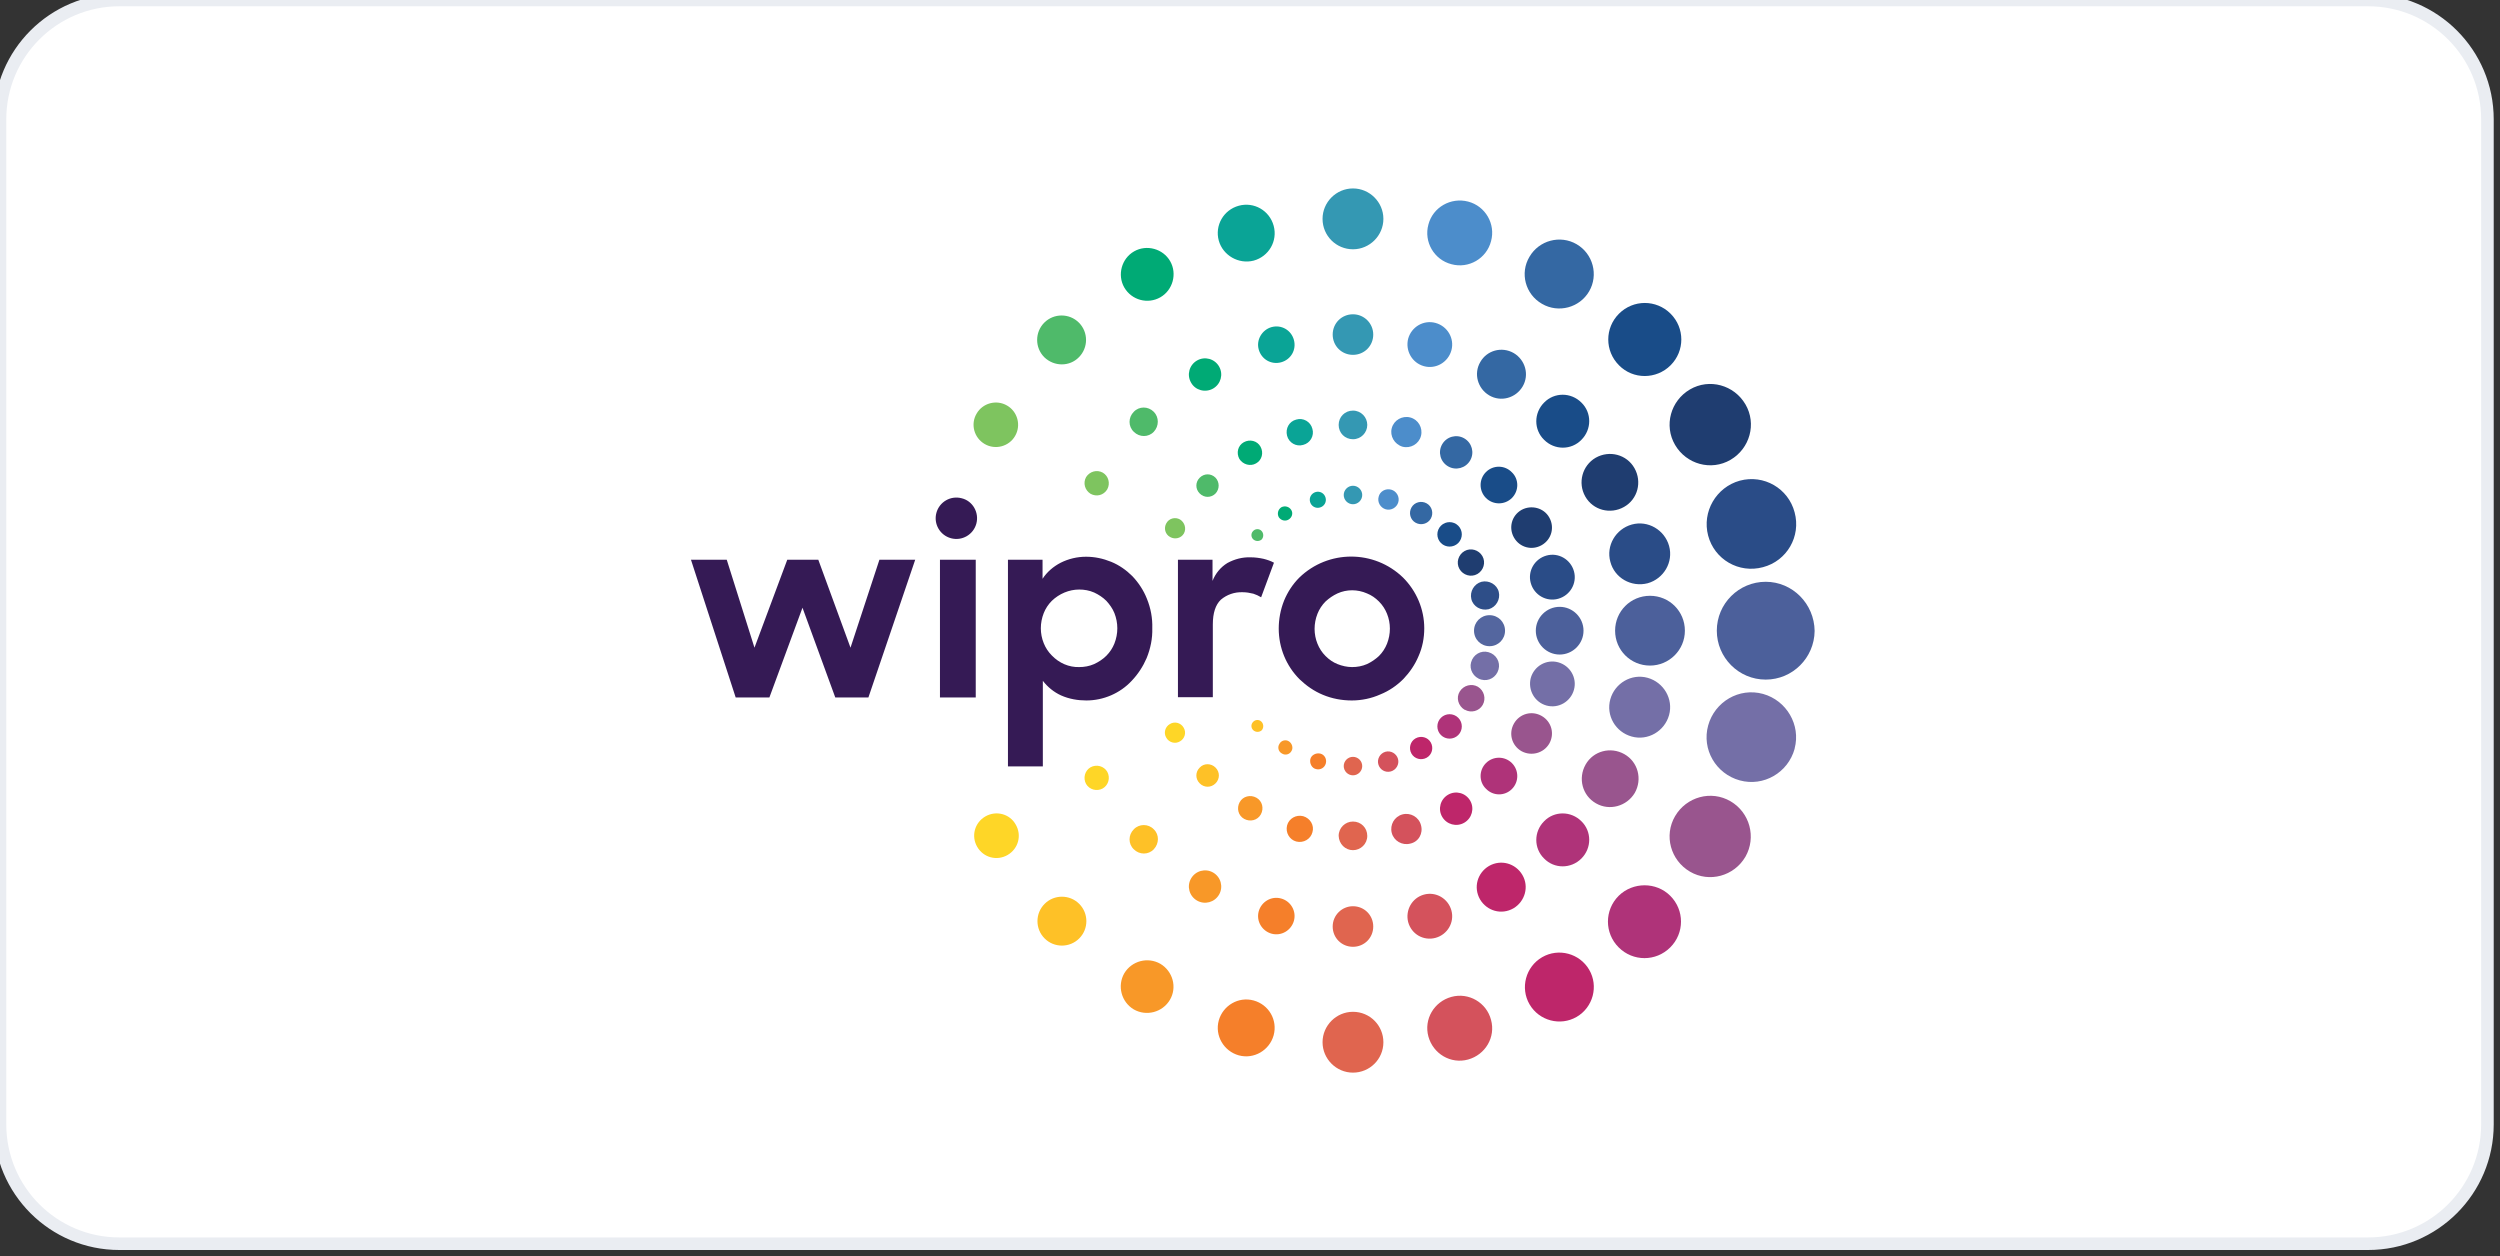 <svg width="199" height="100" viewBox="0 0 199 100" fill="none" xmlns="http://www.w3.org/2000/svg">
<rect x="0" y="0" width="199" height="100" fill="#333333" stroke="none"/>
<g clip-path="url(#clip0_14164_13560)">
<path d="M188.5 0H9.5C4.253 0 0 4.253 0 9.5V89.5C0 94.747 4.253 99 9.5 99H188.5C193.747 99 198 94.747 198 89.5V9.5C198 4.253 193.747 0 188.5 0Z" fill="white" stroke="#EAEDF2"/>
<path d="M135.967 42.631C136.465 44.53 138.412 45.669 140.335 45.147C142.234 44.648 143.373 42.702 142.851 40.779C142.352 38.88 140.406 37.741 138.483 38.263C136.608 38.785 135.468 40.732 135.967 42.631Z" fill="#2A4C87"/>
<path d="M131.151 46.428C132.433 46.072 133.216 44.743 132.86 43.461C132.504 42.179 131.175 41.396 129.893 41.752C128.611 42.108 127.828 43.438 128.184 44.719C128.516 46.001 129.845 46.761 131.151 46.428Z" fill="#2A4C87"/>
<path d="M124.03 47.663C124.98 47.402 125.55 46.429 125.289 45.48C125.027 44.53 124.054 43.96 123.105 44.221C122.155 44.483 121.586 45.456 121.847 46.405C122.108 47.355 123.081 47.925 124.03 47.663Z" fill="#2A4C87"/>
<path d="M118.496 48.494C119.089 48.328 119.446 47.71 119.303 47.117C119.161 46.523 118.52 46.167 117.926 46.31C117.333 46.476 116.977 47.093 117.119 47.687C117.262 48.28 117.879 48.636 118.496 48.494Z" fill="#2E4E88"/>
<path d="M133.335 35.415C134.237 36.958 136.207 37.504 137.75 36.602C139.293 35.7 139.839 33.729 138.937 32.186C138.035 30.643 136.064 30.097 134.521 30.999C132.979 31.901 132.433 33.872 133.335 35.415Z" fill="#1F3D70"/>
<path d="M126.187 39.521C126.804 40.613 128.181 40.969 129.273 40.352C130.365 39.735 130.721 38.358 130.104 37.266C129.487 36.174 128.11 35.818 127.018 36.435C125.95 37.052 125.57 38.429 126.187 39.521Z" fill="#1F3D70"/>
<path d="M121.109 40.59C120.326 41.041 120.065 42.014 120.516 42.797C120.967 43.58 121.94 43.842 122.723 43.391C123.507 42.94 123.768 41.966 123.317 41.183C122.889 40.423 121.892 40.162 121.109 40.59Z" fill="#1F3D70"/>
<path d="M116.576 43.865C116.077 44.15 115.887 44.791 116.172 45.289C116.457 45.788 117.098 45.978 117.596 45.693C118.095 45.408 118.285 44.767 118 44.269C117.715 43.77 117.074 43.58 116.576 43.865Z" fill="#1F3D70"/>
<path d="M132.979 29.077C134.118 27.937 134.118 26.109 132.979 24.97C131.839 23.831 130.012 23.831 128.872 24.97C127.733 26.109 127.733 27.937 128.872 29.077C129.988 30.216 131.839 30.216 132.979 29.077Z" fill="#194C88"/>
<path d="M125.879 32.044C125.049 31.213 123.719 31.213 122.912 32.044C122.081 32.875 122.081 34.204 122.912 35.011C123.743 35.842 125.072 35.842 125.879 35.011C126.71 34.18 126.71 32.851 125.879 32.044Z" fill="#194C88"/>
<path d="M118.283 37.575C117.713 38.144 117.713 39.07 118.283 39.64C118.852 40.209 119.778 40.209 120.348 39.64C120.918 39.07 120.918 38.144 120.348 37.598C119.778 37.005 118.852 37.005 118.283 37.575Z" fill="#194C88"/>
<path d="M114.699 43.224C115.079 43.604 115.696 43.604 116.076 43.224C116.455 42.844 116.455 42.227 116.076 41.847C115.696 41.467 115.079 41.467 114.699 41.847C114.319 42.227 114.319 42.844 114.699 43.224Z" fill="#194C88"/>
<path d="M122.745 24.187C124.051 24.946 125.736 24.495 126.496 23.19C127.255 21.884 126.804 20.199 125.499 19.439C124.193 18.68 122.508 19.131 121.748 20.436C120.965 21.742 121.416 23.427 122.745 24.187Z" fill="#3468A3"/>
<path d="M117.832 28.816C117.286 29.741 117.619 30.928 118.544 31.474C119.47 32.02 120.657 31.688 121.203 30.762C121.749 29.836 121.417 28.649 120.491 28.103C119.541 27.557 118.354 27.89 117.832 28.816Z" fill="#3468A3"/>
<path d="M116.552 34.892C115.935 34.536 115.151 34.75 114.795 35.367C114.439 35.984 114.653 36.767 115.27 37.123C115.887 37.48 116.671 37.266 117.027 36.649C117.383 36.032 117.169 35.248 116.552 34.892Z" fill="#3468A3"/>
<path d="M113.561 40.067C113.134 39.83 112.588 39.972 112.351 40.399C112.113 40.827 112.256 41.373 112.683 41.61C113.11 41.847 113.656 41.705 113.894 41.278C114.131 40.85 113.989 40.304 113.561 40.067Z" fill="#3468A3"/>
<path d="M115.529 21.03C116.906 21.409 118.33 20.579 118.686 19.202C119.066 17.825 118.235 16.401 116.859 16.045C115.482 15.689 114.058 16.496 113.701 17.872C113.322 19.249 114.153 20.674 115.529 21.03Z" fill="#4C8DCB"/>
<path d="M113.347 29.148C114.296 29.409 115.269 28.839 115.531 27.889C115.792 26.94 115.222 25.967 114.272 25.706C113.323 25.444 112.35 26.014 112.089 26.964C111.851 27.913 112.397 28.886 113.347 29.148Z" fill="#4C8DCB"/>
<path d="M111.638 35.557C112.279 35.723 112.943 35.343 113.109 34.702C113.276 34.061 112.896 33.397 112.255 33.23C111.614 33.064 110.949 33.444 110.783 34.085C110.617 34.702 110.997 35.367 111.638 35.557Z" fill="#4C8DCB"/>
<path d="M109.74 39.545C109.621 39.972 109.882 40.423 110.309 40.542C110.737 40.661 111.188 40.4 111.306 39.972C111.425 39.545 111.164 39.094 110.737 38.975C110.286 38.856 109.835 39.118 109.74 39.545Z" fill="#4C8DCB"/>
<path d="M107.697 19.843C109.026 19.843 110.118 18.75 110.118 17.421C110.118 16.092 109.026 15 107.697 15C106.367 15 105.275 16.092 105.275 17.421C105.275 18.774 106.367 19.843 107.697 19.843Z" fill="#3498B3"/>
<path d="M107.696 25.017C106.794 25.017 106.082 25.73 106.082 26.631C106.082 27.534 106.794 28.246 107.696 28.246C108.598 28.246 109.31 27.534 109.31 26.631C109.31 25.753 108.598 25.017 107.696 25.017Z" fill="#3498B3"/>
<path d="M108.835 33.824C108.835 33.207 108.337 32.684 107.696 32.684C107.055 32.684 106.557 33.183 106.557 33.824C106.557 34.465 107.055 34.963 107.696 34.963C108.337 34.963 108.835 34.441 108.835 33.824Z" fill="#3498B3"/>
<path d="M107.697 38.666C107.293 38.666 106.961 38.999 106.961 39.402C106.961 39.806 107.293 40.138 107.697 40.138C108.1 40.138 108.433 39.806 108.433 39.402C108.433 38.999 108.1 38.666 107.697 38.666Z" fill="#3498B3"/>
<path d="M99.793 20.745C101.003 20.413 101.715 19.178 101.383 17.968C101.051 16.757 99.816 16.045 98.606 16.377C97.395 16.709 96.683 17.944 97.015 19.154C97.348 20.341 98.606 21.053 99.793 20.745Z" fill="#0AA496"/>
<path d="M100.194 27.818C100.408 28.602 101.191 29.052 101.974 28.839C102.758 28.625 103.209 27.842 102.995 27.059C102.781 26.275 101.998 25.824 101.215 26.038C100.455 26.252 99.98 27.059 100.194 27.818Z" fill="#0AA496"/>
<path d="M102.449 34.678C102.591 35.248 103.184 35.581 103.73 35.414C104.3 35.272 104.632 34.678 104.466 34.133C104.324 33.563 103.73 33.23 103.184 33.397C102.615 33.539 102.306 34.109 102.449 34.678C102.449 34.655 102.449 34.655 102.449 34.678Z" fill="#0AA496"/>
<path d="M104.28 39.948C104.375 40.304 104.731 40.494 105.064 40.399C105.42 40.304 105.61 39.948 105.515 39.616C105.42 39.26 105.064 39.07 104.731 39.165C104.399 39.26 104.186 39.592 104.28 39.948Z" fill="#0AA496"/>
<path d="M92.363 23.665C93.36 23.095 93.716 21.789 93.146 20.792C92.576 19.795 91.271 19.439 90.274 20.009C89.277 20.579 88.921 21.884 89.491 22.881C90.084 23.902 91.366 24.234 92.363 23.665Z" fill="#00AA75"/>
<path d="M96.564 30.928C97.181 30.572 97.394 29.789 97.038 29.172C96.682 28.554 95.899 28.341 95.282 28.697C94.665 29.053 94.451 29.836 94.807 30.453C95.139 31.07 95.947 31.284 96.564 30.928Z" fill="#00AA75"/>
<path d="M99.982 36.886C100.457 36.625 100.599 36.031 100.338 35.557C100.077 35.082 99.484 34.939 99.009 35.2C98.534 35.462 98.392 36.055 98.653 36.53C98.938 36.981 99.531 37.147 99.982 36.886Z" fill="#00AA75"/>
<path d="M102.782 40.589C102.616 40.328 102.283 40.233 101.999 40.376C101.737 40.542 101.642 40.874 101.785 41.159C101.951 41.42 102.283 41.515 102.545 41.373C102.853 41.206 102.948 40.85 102.782 40.589Z" fill="#00AA75"/>
<path d="M85.88 28.436C86.639 27.676 86.639 26.442 85.88 25.682C85.12 24.923 83.886 24.923 83.126 25.682C82.367 26.442 82.367 27.676 83.126 28.436C83.91 29.195 85.144 29.195 85.88 28.436Z" fill="#4FBA6A"/>
<path d="M91.841 32.779C91.39 32.328 90.678 32.328 90.25 32.779C89.799 33.23 89.799 33.943 90.25 34.37C90.701 34.821 91.413 34.821 91.841 34.37C92.268 33.919 92.268 33.207 91.841 32.779Z" fill="#4FBA6A"/>
<path d="M96.756 38.025C96.4 37.669 95.854 37.669 95.498 38.025C95.141 38.381 95.141 38.927 95.498 39.283C95.854 39.639 96.4 39.639 96.756 39.283C97.088 38.927 97.088 38.381 96.756 38.025Z" fill="#4FBA6A"/>
<path d="M100.409 42.251C100.219 42.061 99.911 42.085 99.744 42.275C99.555 42.465 99.578 42.773 99.768 42.939C99.958 43.105 100.243 43.105 100.433 42.939C100.599 42.749 100.599 42.441 100.409 42.251Z" fill="#4FBA6A"/>
<path d="M78.38 35.343C79.235 35.842 80.327 35.533 80.802 34.702C81.3 33.848 80.992 32.756 80.161 32.281C79.306 31.783 78.214 32.091 77.739 32.922C77.241 33.753 77.526 34.845 78.38 35.343Z" fill="#7EC45F"/>
<path d="M87.781 37.622C87.307 37.361 86.737 37.527 86.452 37.978C86.191 38.453 86.357 39.023 86.808 39.307C87.283 39.569 87.853 39.426 88.138 38.951C88.399 38.477 88.233 37.883 87.781 37.622Z" fill="#7EC45F"/>
<path d="M93.929 41.349C93.549 41.135 93.051 41.254 92.837 41.657C92.623 42.037 92.742 42.535 93.146 42.749C93.525 42.963 94.024 42.844 94.238 42.464C94.451 42.084 94.309 41.586 93.929 41.349Z" fill="#7EC45F"/>
<path d="M140.551 46.31C138.415 46.31 136.658 48.043 136.658 50.203C136.658 52.339 138.391 54.096 140.551 54.096C142.688 54.096 144.42 52.363 144.444 50.227C144.42 48.066 142.688 46.31 140.551 46.31Z" fill="#4C609B"/>
<path d="M134.117 50.203C134.117 48.66 132.883 47.425 131.34 47.425C129.797 47.425 128.562 48.66 128.562 50.203C128.562 51.746 129.797 52.98 131.34 52.98C132.859 52.98 134.117 51.746 134.117 50.203Z" fill="#4C609B"/>
<path d="M124.149 48.304C123.105 48.304 122.25 49.158 122.25 50.203C122.25 51.247 123.105 52.102 124.149 52.102C125.193 52.102 126.048 51.247 126.048 50.203C126.048 49.158 125.193 48.304 124.149 48.304Z" fill="#4C609B"/>
<path d="M119.801 50.203C119.801 49.514 119.255 48.968 118.566 48.968C117.878 48.968 117.332 49.514 117.332 50.203C117.332 50.891 117.878 51.437 118.566 51.437C119.255 51.437 119.801 50.891 119.801 50.203Z" fill="#54669F"/>
<path d="M140.336 55.235C138.437 54.713 136.491 55.852 135.969 57.751C135.446 59.65 136.586 61.597 138.485 62.119C140.384 62.641 142.33 61.502 142.853 59.603C142.853 59.603 142.853 59.603 142.853 59.579C143.351 57.704 142.212 55.758 140.336 55.235Z" fill="#746FA7"/>
<path d="M129.891 58.63C131.172 58.986 132.502 58.203 132.858 56.921C133.214 55.639 132.43 54.31 131.149 53.953C129.867 53.597 128.538 54.381 128.181 55.663C127.825 56.944 128.585 58.274 129.891 58.63Z" fill="#746FA7"/>
<path d="M123.104 56.161C124.054 56.422 125.027 55.852 125.288 54.903C125.549 53.953 124.98 52.98 124.03 52.719C123.081 52.458 122.107 53.028 121.846 53.977C121.609 54.926 122.155 55.9 123.104 56.161Z" fill="#746FA7"/>
<path d="M117.906 54.096C118.5 54.262 119.117 53.906 119.283 53.289C119.449 52.695 119.093 52.078 118.476 51.912C117.883 51.746 117.266 52.102 117.099 52.719C116.933 53.289 117.289 53.93 117.906 54.096C117.906 54.072 117.906 54.072 117.906 54.096Z" fill="#746FA7"/>
<path d="M137.75 63.781C136.207 62.879 134.237 63.425 133.335 64.968C132.433 66.511 132.979 68.481 134.521 69.383C136.064 70.285 138.035 69.739 138.937 68.196C139.815 66.653 139.293 64.683 137.75 63.781Z" fill="#99558E"/>
<path d="M130.128 63.116C130.746 62.024 130.39 60.648 129.298 60.03C128.206 59.413 126.829 59.769 126.212 60.861C125.595 61.953 125.951 63.33 127.043 63.947C128.111 64.564 129.488 64.184 130.128 63.116Z" fill="#99558E"/>
<path d="M123.317 59.2C123.768 58.416 123.507 57.443 122.723 56.992C121.94 56.541 120.967 56.802 120.516 57.585C120.065 58.369 120.326 59.342 121.109 59.793C121.892 60.22 122.866 59.959 123.317 59.2Z" fill="#99558E"/>
<path d="M118.022 56.114C118.307 55.615 118.141 54.974 117.642 54.666C117.144 54.381 116.503 54.547 116.194 55.046C115.886 55.544 116.076 56.185 116.574 56.494C116.574 56.494 116.574 56.494 116.598 56.494C117.096 56.778 117.737 56.612 118.022 56.114Z" fill="#99558E"/>
<path d="M128.847 71.306C127.707 72.445 127.707 74.273 128.847 75.412C129.986 76.552 131.814 76.552 132.953 75.412C134.093 74.273 134.093 72.445 132.953 71.306C131.838 70.19 129.986 70.19 128.847 71.306Z" fill="#AF3379"/>
<path d="M125.879 68.339C126.71 67.508 126.71 66.178 125.879 65.371C125.049 64.541 123.719 64.541 122.912 65.371C122.081 66.202 122.081 67.531 122.912 68.339C123.719 69.169 125.049 69.169 125.879 68.339Z" fill="#AF3379"/>
<path d="M120.348 62.807C120.918 62.238 120.918 61.312 120.348 60.742C119.778 60.172 118.852 60.172 118.283 60.742C117.713 61.312 117.713 62.238 118.283 62.784C118.852 63.377 119.778 63.377 120.348 62.807Z" fill="#AF3379"/>
<path d="M114.699 58.511C115.079 58.891 115.696 58.891 116.076 58.511C116.455 58.131 116.455 57.514 116.076 57.135C115.696 56.755 115.079 56.755 114.699 57.135C114.319 57.514 114.319 58.131 114.699 58.511Z" fill="#AF3379"/>
<path d="M122.749 76.196C121.444 76.955 120.993 78.641 121.752 79.946C122.512 81.252 124.197 81.703 125.503 80.943C126.808 80.184 127.259 78.498 126.5 77.193C125.74 75.887 124.055 75.436 122.749 76.196Z" fill="#BE266A"/>
<path d="M121.181 69.644C120.635 68.718 119.472 68.386 118.523 68.932C117.597 69.478 117.265 70.641 117.811 71.591C118.357 72.516 119.52 72.849 120.469 72.303C121.395 71.757 121.727 70.57 121.181 69.644Z" fill="#BE266A"/>
<path d="M116.552 65.49C117.169 65.134 117.383 64.35 117.027 63.733C116.671 63.116 115.887 62.903 115.27 63.258C114.653 63.615 114.439 64.398 114.795 65.015C115.151 65.632 115.935 65.846 116.552 65.49Z" fill="#BE266A"/>
<path d="M112.683 58.772C112.256 59.01 112.113 59.556 112.351 59.983C112.588 60.41 113.134 60.553 113.561 60.315C113.989 60.078 114.131 59.532 113.894 59.105C113.656 58.677 113.11 58.535 112.683 58.772Z" fill="#BE266A"/>
<path d="M115.529 79.353C114.153 79.733 113.322 81.133 113.701 82.51C114.081 83.887 115.482 84.718 116.859 84.338C118.235 83.958 119.066 82.558 118.686 81.181C118.33 79.804 116.906 78.973 115.529 79.353Z" fill="#D4525C"/>
<path d="M114.272 74.652C115.222 74.391 115.792 73.418 115.531 72.469C115.269 71.519 114.296 70.949 113.347 71.21C112.397 71.472 111.851 72.445 112.089 73.394C112.35 74.368 113.323 74.913 114.272 74.652C114.272 74.676 114.272 74.676 114.272 74.652Z" fill="#D4525C"/>
<path d="M113.109 65.68C112.943 65.039 112.279 64.659 111.638 64.826C110.997 64.992 110.617 65.656 110.783 66.297C110.949 66.938 111.614 67.318 112.255 67.152C112.92 67.01 113.299 66.345 113.109 65.68C113.109 65.704 113.109 65.704 113.109 65.68Z" fill="#D4525C"/>
<path d="M111.281 60.41C111.162 59.983 110.711 59.722 110.284 59.84C109.857 59.959 109.596 60.41 109.714 60.837C109.833 61.265 110.26 61.526 110.711 61.407C111.138 61.288 111.4 60.837 111.281 60.41Z" fill="#D4525C"/>
<path d="M107.697 80.54C106.367 80.54 105.275 81.632 105.275 82.961C105.275 84.29 106.367 85.382 107.697 85.382C109.026 85.382 110.118 84.314 110.118 82.961C110.118 81.632 109.05 80.54 107.697 80.54Z" fill="#E0654F"/>
<path d="M106.082 73.751C106.082 74.653 106.794 75.365 107.696 75.365C108.598 75.365 109.31 74.653 109.31 73.751C109.31 72.849 108.598 72.136 107.696 72.136C106.818 72.136 106.082 72.849 106.082 73.751Z" fill="#E0654F"/>
<path d="M107.696 67.674C108.313 67.674 108.835 67.176 108.835 66.535C108.835 65.894 108.337 65.395 107.696 65.395C107.079 65.395 106.557 65.894 106.557 66.535C106.58 67.176 107.079 67.674 107.696 67.674C107.696 67.698 107.696 67.698 107.696 67.674Z" fill="#E0654F"/>
<path d="M107.697 60.244C107.293 60.244 106.961 60.576 106.961 60.98C106.961 61.383 107.293 61.716 107.697 61.716C108.1 61.716 108.433 61.383 108.433 60.98C108.433 60.576 108.1 60.244 107.697 60.244Z" fill="#E0654F"/>
<path d="M99.791 79.638C98.58 79.305 97.346 80.041 97.014 81.228C96.681 82.439 97.417 83.673 98.604 84.005C99.815 84.338 101.049 83.602 101.381 82.415C101.714 81.204 101.002 79.97 99.791 79.638Z" fill="#F57F2A"/>
<path d="M101.974 71.519C101.191 71.305 100.408 71.78 100.194 72.54C99.98 73.323 100.455 74.106 101.215 74.32C101.998 74.534 102.781 74.059 102.995 73.299C103.209 72.54 102.758 71.733 101.974 71.519Z" fill="#F57F2A"/>
<path d="M103.733 64.968C103.163 64.825 102.593 65.158 102.451 65.704C102.309 66.273 102.641 66.843 103.187 66.986C103.757 67.128 104.326 66.796 104.469 66.25C104.635 65.704 104.302 65.134 103.733 64.968Z" fill="#F57F2A"/>
<path d="M105.536 60.767C105.631 60.41 105.418 60.054 105.085 59.983C104.753 59.912 104.373 60.102 104.302 60.434C104.231 60.767 104.421 61.146 104.753 61.218C105.085 61.312 105.441 61.123 105.536 60.767Z" fill="#F57F2A"/>
<path d="M92.363 76.718C91.366 76.149 90.084 76.481 89.491 77.478C88.921 78.475 89.253 79.757 90.25 80.35C91.247 80.92 92.529 80.588 93.123 79.591C93.716 78.594 93.36 77.312 92.363 76.718Z" fill="#F89828"/>
<path d="M96.564 69.454C95.947 69.098 95.163 69.312 94.807 69.929C94.451 70.546 94.665 71.329 95.282 71.685C95.899 72.041 96.682 71.828 97.038 71.211C97.394 70.594 97.181 69.81 96.564 69.454Z" fill="#F89828"/>
<path d="M99.034 65.182C99.509 65.443 100.102 65.3 100.363 64.826C100.625 64.351 100.482 63.758 100.007 63.496C99.533 63.235 98.939 63.378 98.678 63.852C98.417 64.327 98.559 64.921 99.034 65.182Z" fill="#F89828"/>
<path d="M102.595 59.01C102.334 58.844 101.978 58.938 101.836 59.223C101.67 59.484 101.764 59.841 102.049 59.983C102.31 60.149 102.666 60.054 102.809 59.769C102.951 59.532 102.856 59.176 102.595 59.01C102.595 59.033 102.595 59.033 102.595 59.01Z" fill="#F89828"/>
<path d="M83.152 71.947C82.392 72.706 82.392 73.941 83.152 74.7C83.911 75.46 85.146 75.46 85.905 74.7C86.665 73.941 86.665 72.706 85.905 71.947C85.146 71.187 83.911 71.187 83.152 71.947Z" fill="#FEC127"/>
<path d="M90.25 66.013C89.799 66.464 89.799 67.176 90.25 67.603C90.701 68.054 91.413 68.054 91.841 67.603C92.268 67.152 92.292 66.44 91.841 66.013C91.413 65.562 90.678 65.562 90.25 66.013Z" fill="#FEC127"/>
<path d="M95.498 61.099C95.141 61.455 95.141 62.001 95.498 62.357C95.854 62.713 96.4 62.713 96.756 62.357C97.112 62.001 97.112 61.455 96.756 61.099C96.4 60.742 95.83 60.742 95.498 61.099Z" fill="#FEC127"/>
<path d="M100.409 57.443C100.219 57.253 99.911 57.277 99.744 57.467C99.555 57.657 99.578 57.965 99.768 58.132C99.958 58.298 100.243 58.298 100.433 58.132C100.599 57.942 100.599 57.633 100.409 57.443Z" fill="#FEC127"/>
<path d="M78.429 64.992C77.575 65.49 77.29 66.559 77.788 67.413C78.287 68.268 79.355 68.552 80.21 68.054C81.064 67.555 81.349 66.487 80.85 65.633C80.376 64.778 79.284 64.493 78.429 64.992Z" fill="#FED627"/>
<path d="M86.808 61.075C86.357 61.336 86.191 61.93 86.452 62.404C86.713 62.855 87.307 63.022 87.781 62.76C88.233 62.499 88.399 61.906 88.138 61.431C87.876 60.98 87.283 60.814 86.808 61.075Z" fill="#FED627"/>
<path d="M93.124 57.633C92.744 57.846 92.601 58.345 92.839 58.725C93.052 59.105 93.551 59.247 93.931 59.01C94.31 58.796 94.453 58.298 94.216 57.918C94.002 57.538 93.503 57.395 93.124 57.633Z" fill="#FED627"/>
<path d="M74.821 44.553H77.669V55.52H74.821V44.553ZM76.554 39.663C75.675 39.426 74.773 39.948 74.536 40.826C74.299 41.705 74.821 42.607 75.699 42.844C76.578 43.081 77.48 42.559 77.717 41.681C77.954 40.803 77.432 39.877 76.554 39.663ZM86.476 55.757C85.788 55.757 85.099 55.639 84.458 55.354C83.889 55.093 83.39 54.689 83.01 54.191V61.003H80.233V44.553H82.987V46.072C83.343 45.526 83.841 45.099 84.435 44.791C85.052 44.482 85.74 44.316 86.452 44.316C87.141 44.316 87.805 44.458 88.446 44.719C89.087 44.98 89.657 45.384 90.132 45.859C90.63 46.381 91.034 46.998 91.295 47.663C91.603 48.422 91.746 49.206 91.722 50.013C91.746 50.82 91.58 51.627 91.271 52.387C90.986 53.051 90.583 53.668 90.084 54.191C89.159 55.188 87.829 55.757 86.476 55.757ZM85.906 53.099C86.31 53.099 86.713 53.028 87.093 52.861C87.449 52.695 87.782 52.482 88.067 52.197C88.351 51.912 88.565 51.58 88.707 51.224C89.016 50.44 89.016 49.586 88.707 48.802C88.565 48.446 88.328 48.114 88.067 47.829C87.782 47.544 87.449 47.331 87.093 47.164C86.713 46.998 86.31 46.927 85.906 46.927C85.099 46.927 84.316 47.259 83.722 47.829C83.438 48.114 83.224 48.446 83.082 48.802C82.773 49.586 82.773 50.44 83.082 51.2C83.224 51.556 83.438 51.888 83.722 52.173C84.316 52.79 85.099 53.123 85.906 53.099ZM93.764 44.553H96.517V46.239C96.754 45.645 97.158 45.147 97.704 44.814C98.274 44.506 98.891 44.34 99.555 44.363C99.912 44.363 100.244 44.411 100.576 44.482C100.861 44.553 101.146 44.648 101.407 44.791L100.386 47.544C100.196 47.425 99.983 47.331 99.769 47.259C99.484 47.188 99.2 47.141 98.915 47.141C98.274 47.117 97.656 47.331 97.182 47.734C96.754 48.138 96.541 48.802 96.541 49.704V55.496H93.764V44.553ZM107.603 55.757C106.819 55.757 106.036 55.615 105.3 55.306C104.612 55.022 103.994 54.594 103.449 54.072C102.38 53.004 101.787 51.556 101.787 50.037C101.787 49.277 101.929 48.517 102.214 47.805C102.499 47.117 102.903 46.5 103.425 45.977C105.727 43.746 109.383 43.746 111.685 45.977C112.754 47.046 113.371 48.494 113.371 50.013C113.371 50.773 113.228 51.532 112.92 52.22C112.635 52.909 112.208 53.526 111.709 54.048C111.187 54.571 110.57 54.998 109.858 55.283C109.169 55.591 108.386 55.757 107.603 55.757ZM107.626 53.099C108.03 53.099 108.433 53.028 108.813 52.861C109.169 52.695 109.478 52.482 109.763 52.22C110.048 51.936 110.261 51.603 110.404 51.247C110.712 50.464 110.712 49.609 110.404 48.85C110.261 48.494 110.048 48.161 109.763 47.877C109.478 47.592 109.169 47.378 108.813 47.236C108.054 46.903 107.199 46.903 106.463 47.236C106.107 47.402 105.799 47.615 105.514 47.877C105.229 48.161 105.015 48.494 104.873 48.85C104.564 49.633 104.564 50.488 104.873 51.247C105.015 51.603 105.229 51.936 105.514 52.22C105.799 52.505 106.107 52.719 106.463 52.861C106.819 53.004 107.223 53.099 107.626 53.099ZM55 44.553H57.849L60.056 51.556L62.667 44.553H65.136L67.7 51.556L70.002 44.553H72.851L69.124 55.52H66.489L63.878 48.375L61.243 55.52H58.561L55 44.553Z" fill="#351A55"/>
</g>
<defs>
<clipPath id="clip0_14164_13560">
<rect width="199" height="100" fill="white"/>
</clipPath>
</defs>
</svg>
